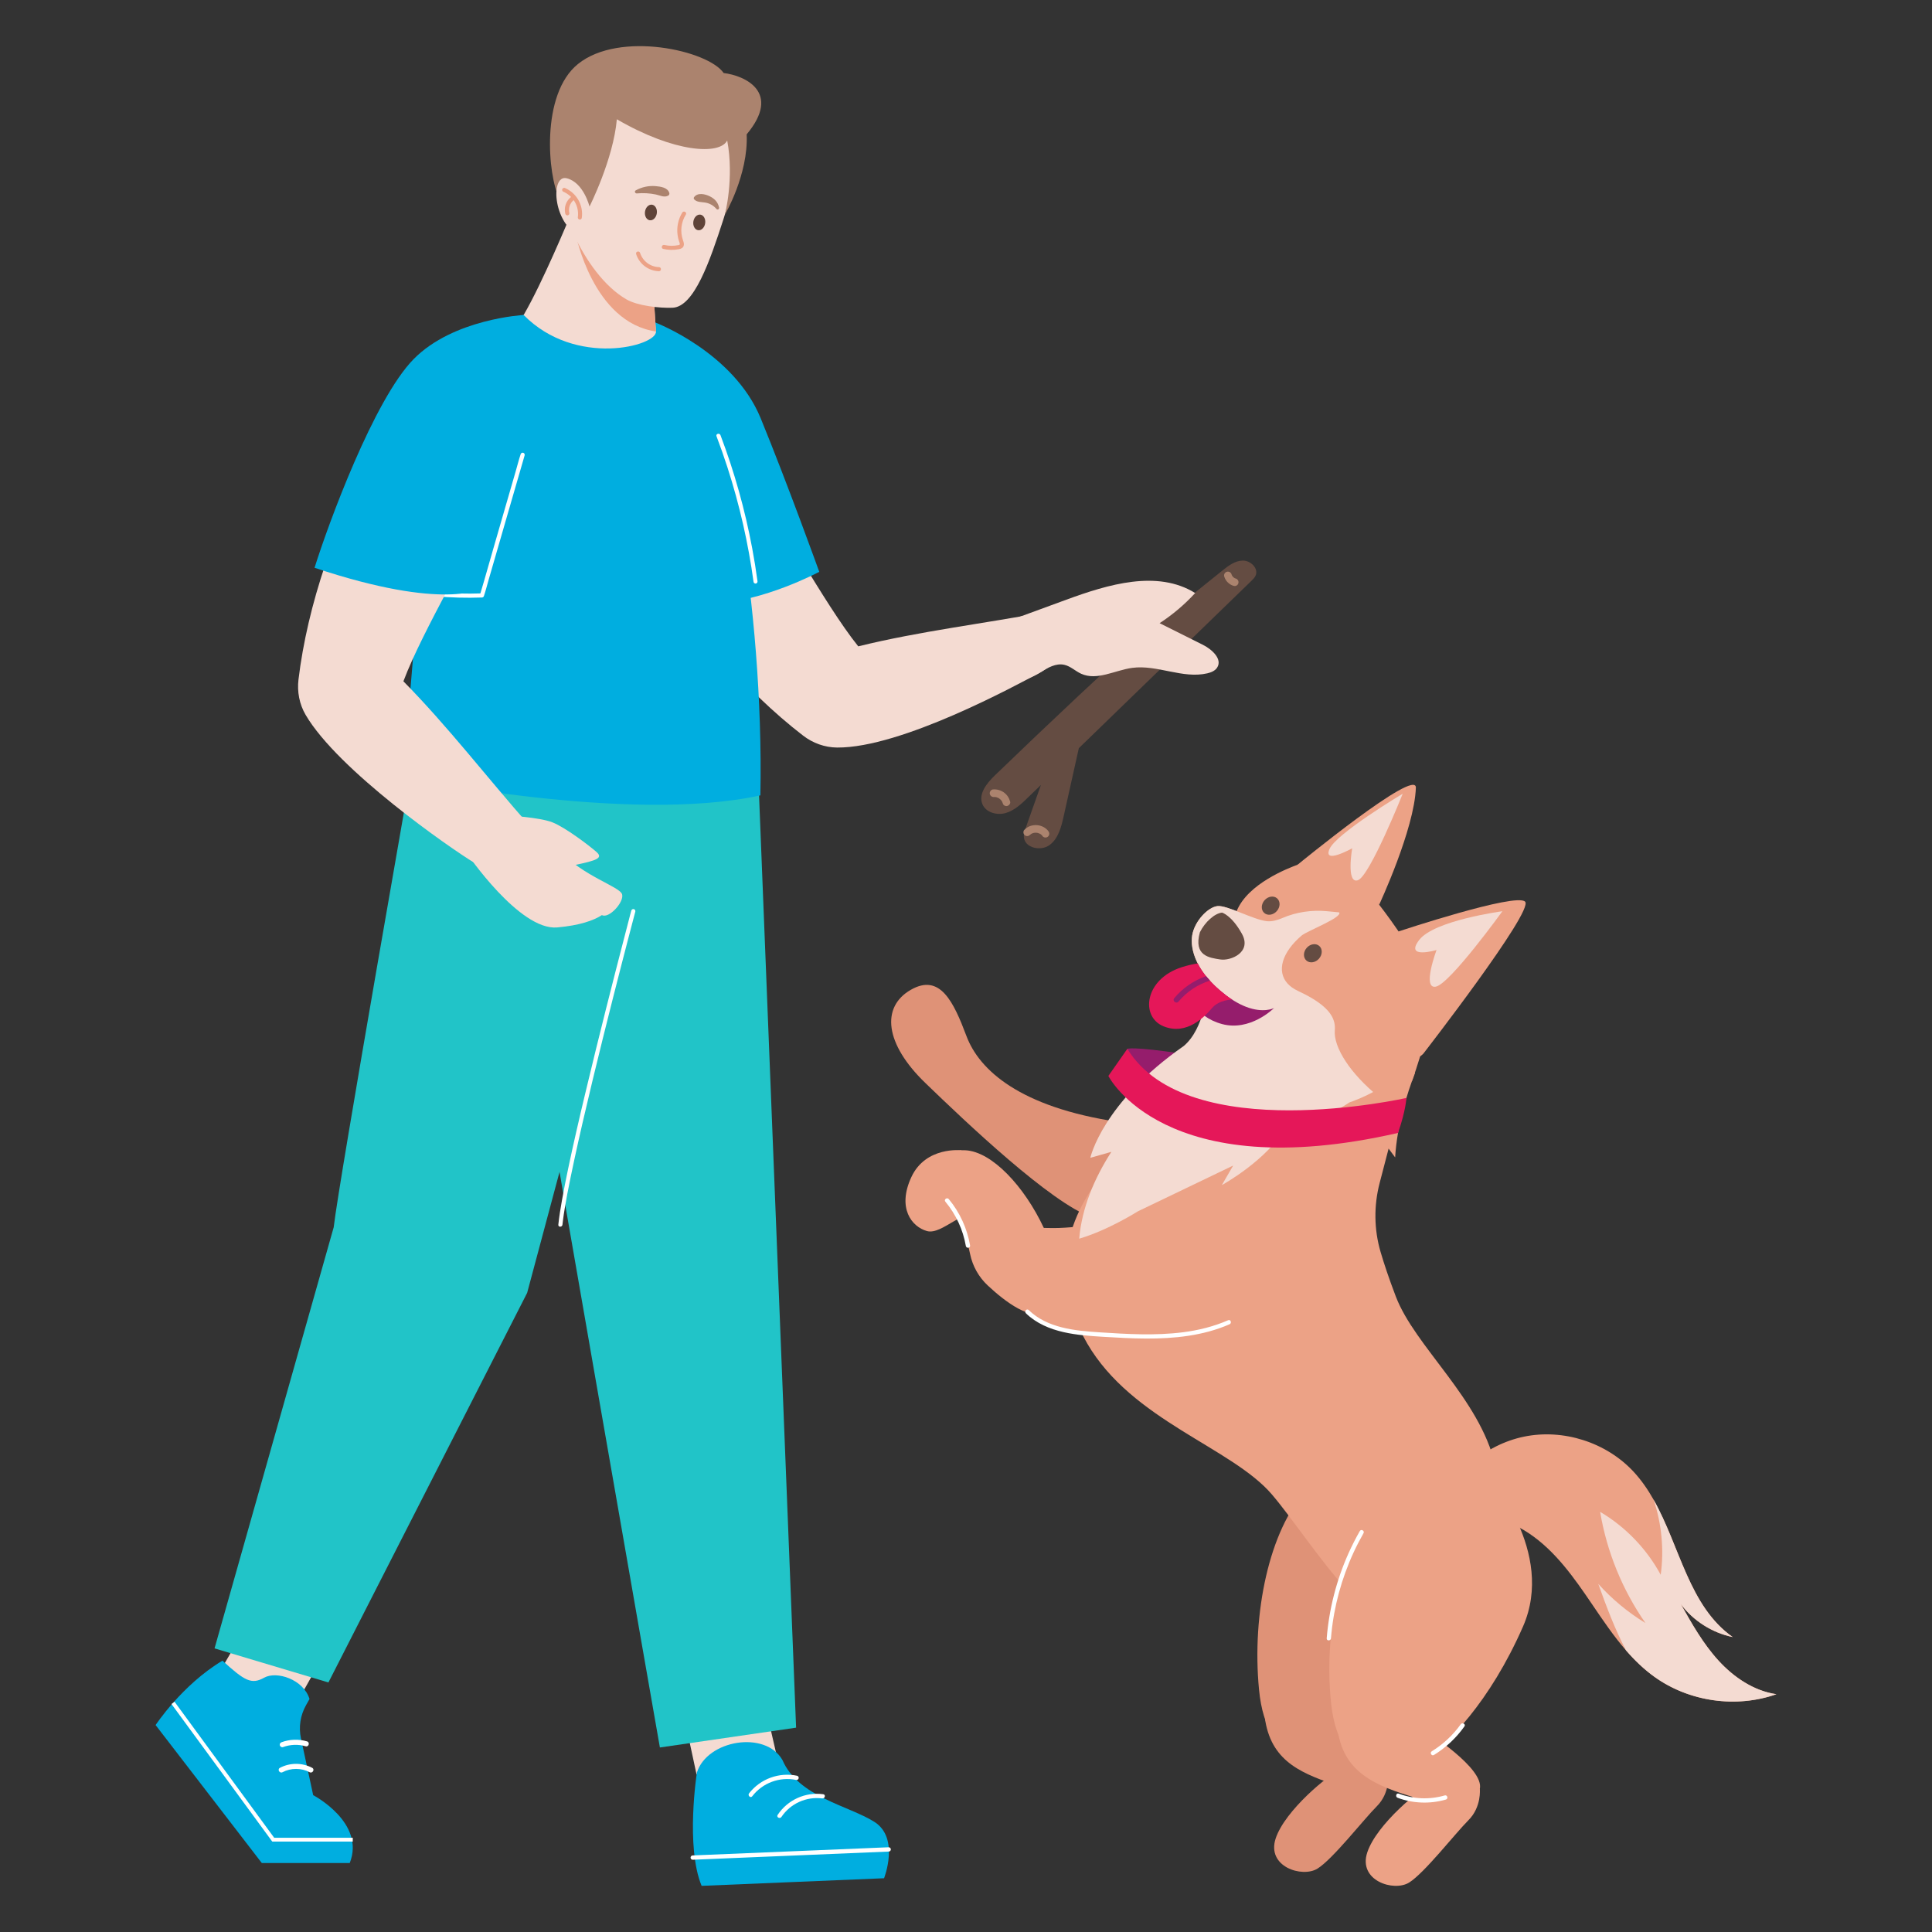 <?xml version="1.0" encoding="UTF-8"?>
<svg xmlns="http://www.w3.org/2000/svg" xmlns:xlink="http://www.w3.org/1999/xlink" version="1.1" id="Illustrationen" x="0px" y="0px" width="475px" height="475px" viewBox="0 0 475 475" xml:space="preserve">
<rect x="0" y="0" width="475" height="475" fill="#333333" stroke="none"/>
<g>
	<g>
		<g>
			<path fill="#F4DBD2" d="M257.268,150.423c-15.206,2.869-31.228,4.772-46.259,8.489c-8.593-10.74-19.577-31.881-26.876-40.604     c-13.192-15.765-24.743-16.613-35.416-30.845c-7.883,27.515,19.794,71.109,48.73,93.394c2.4,1.848,5.333,2.911,8.363,2.934     c15.797,0.117,43.977-15.292,49.973-18.475C264.174,160.511,270.687,149.287,257.268,150.423z"></path>
			<path fill="#644C42" d="M251.731,205.84c-0.071-0.802,0.201-1.589,0.47-2.347c1.241-3.504,2.482-7.007,3.723-10.51     c-1.077,1.044-2.153,2.088-3.23,3.132c-1.594,1.545-3.277,3.144-5.413,3.769c-2.136,0.625-4.85-0.089-5.729-2.132     c-1.091-2.534,1.059-5.198,3.041-7.11c13.44-12.969,27.061-25.752,40.857-38.345l2.906-2.228c4.05-3.256,8.1-6.511,12.15-9.767     c1.488-1.196,3.131-2.451,5.046-2.478c1.915-0.027,3.911,1.906,3.163,3.659c-0.223,0.523-0.642,0.933-1.05,1.33     c-14.141,13.712-28.283,27.423-42.424,41.135c-1.245,5.59-2.489,11.181-3.734,16.771c-0.58,2.606-1.301,5.437-3.446,7.033     C255.915,209.349,251.968,208.502,251.731,205.84z"></path>
			<path fill="#F4DBD2" d="M230.896,158.903c10.428-3.822,20.857-7.645,31.285-11.467c10.293-3.773,22.343-7.405,31.664-1.634     c-2.59,2.823-5.535,5.319-8.743,7.411c3.534,1.766,7.068,3.532,10.601,5.298c2.259,1.129,4.918,3.534,3.531,5.644     c-0.522,0.795-1.485,1.174-2.411,1.39c-6.052,1.412-12.31-2.18-18.468-1.342c-4.257,0.58-8.645,3.225-12.553,1.44     c-1.413-0.645-2.581-1.83-4.094-2.184c-2.074-0.485-4.131,0.71-5.926,1.855c-6.552,4.179-14.847,2.116-21.399,6.295     c-3.302-5.971-3.596-6.397-4.191-13.194L230.896,158.903z"></path>
			<g>
				<path fill="#AB836E" d="M253.309,205.192c-0.218,0.225,0.044-0.029,0.105-0.076c0.066-0.052,0.157-0.093,0.216-0.151      c-0.134,0.133-0.123,0.071-0.023,0.019c0.047-0.024,0.094-0.047,0.142-0.069c0.08-0.036,0.162-0.068,0.245-0.097      c0.143-0.046,0.109-0.035-0.028,0.006c0.043,0,0.112-0.028,0.155-0.036c0.087-0.018,0.174-0.033,0.262-0.043      c0.053-0.006,0.106-0.011,0.159-0.015c0.109-0.008,0.165,0.039-0.03-0.002c0.09,0.019,0.201,0.004,0.293,0.012      c0.098,0.008,0.195,0.021,0.291,0.038c0.044,0.008,0.087,0.019,0.131,0.026c0.097,0.016-0.242-0.072-0.038-0.008      c0.188,0.059,0.361,0.136,0.541,0.214c0.108,0.047-0.198-0.122-0.058-0.033c0.045,0.028,0.09,0.055,0.133,0.085      c0.08,0.054,0.157,0.112,0.23,0.175c0.032,0.027,0.063,0.065,0.098,0.088c-0.174-0.109-0.098-0.099-0.026-0.019      c0.072,0.079,0.137,0.163,0.198,0.251c0.284,0.402,0.948,0.475,1.319,0.156c0.403-0.347,0.459-0.89,0.156-1.319      c-0.638-0.904-1.739-1.45-2.832-1.525c-0.586-0.04-1.15,0.04-1.705,0.23c-0.565,0.193-1.028,0.545-1.438,0.969      c-0.157,0.163-0.209,0.496-0.176,0.708c0.035,0.223,0.175,0.477,0.365,0.607C252.459,205.696,252.943,205.571,253.309,205.192      L253.309,205.192z"></path>
			</g>
			<g>
				<path fill="#AB836E" d="M244.424,195.95c0.038-0.003,0.195-0.007,0.031-0.006c-0.17,0.001,0.005,0.001,0.031,0.002      c0.076,0.002,0.152,0.007,0.228,0.015c0.076,0.008,0.151,0.019,0.226,0.033c0.028,0.005,0.199,0.045,0.026,0.003      c-0.167-0.041-0.013-0.002,0.025,0.009c0.154,0.046,0.305,0.105,0.45,0.175c0.014,0.007,0.114,0.05,0.114,0.057      c0,0-0.21-0.125-0.086-0.048c0.072,0.046,0.144,0.09,0.214,0.139c0.126,0.089,0.237,0.192,0.355,0.291      c-0.228-0.192-0.019-0.014,0.037,0.05c0.05,0.058,0.098,0.117,0.143,0.178c0.025,0.034,0.05,0.068,0.074,0.103      c0.021,0.03,0.101,0.165,0.02,0.025c-0.081-0.141,0.038,0.074,0.061,0.119c0.037,0.076,0.071,0.154,0.101,0.233      c0.1,0.273-0.023-0.122,0.025,0.061c0.065,0.244,0.155,0.45,0.365,0.607c0.187,0.14,0.475,0.223,0.708,0.176      c0.456-0.092,0.918-0.565,0.783-1.073c-0.244-0.918-0.763-1.721-1.546-2.274c-0.786-0.556-1.716-0.81-2.674-0.732      c-0.491,0.04-0.878,0.601-0.783,1.073C243.457,195.695,243.899,195.993,244.424,195.95L244.424,195.95z"></path>
			</g>
			<g>
				<path fill="#AB836E" d="M301.03,141.856c0.081,0.273,0.214,0.51,0.361,0.752c0.113,0.186,0.245,0.355,0.399,0.508      c0.405,0.403,0.872,0.739,1.427,0.903c0.244,0.072,0.479,0.091,0.718-0.013c0.211-0.092,0.423-0.296,0.499-0.517      c0.079-0.23,0.096-0.494-0.013-0.719c-0.104-0.213-0.281-0.429-0.517-0.499c-0.171-0.05-0.333-0.119-0.489-0.204      c0.073,0.041,0.147,0.082,0.22,0.123c-0.194-0.109-0.371-0.241-0.532-0.395c0.058,0.057,0.116,0.114,0.174,0.17      c-0.159-0.156-0.296-0.329-0.411-0.52c0.041,0.068,0.082,0.137,0.123,0.206c-0.101-0.173-0.181-0.355-0.238-0.546      c-0.064-0.214-0.32-0.421-0.517-0.499c-0.214-0.084-0.508-0.09-0.719,0.013c-0.218,0.107-0.418,0.281-0.499,0.517      c-0.02,0.081-0.04,0.163-0.06,0.245C300.94,141.547,300.965,141.705,301.03,141.856L301.03,141.856z"></path>
			</g>
		</g>
		<path fill="#00AEE0" d="M161.132,79.3c0,0,19.241,7.305,25.891,23.538s14.4,37.752,14.4,37.752s-13.84,7.396-25.914,7.733    S161.57,117.72,161.57,117.72L161.132,79.3z"></path>
		<polygon fill="#F4DBD2" points="166.985,416.406 171.25,436.263 191.826,435.404 184.693,404.441   "></polygon>
		<polygon fill="#F4DBD2" points="64.571,392.898 54.35,410.447 70.138,423.671 85.719,395.979   "></polygon>
		<g>
			<path fill="#00AEE0" d="M171.338,435.795c0,0-2.836,18.19,1.162,27.859l44.855-1.872c0,0,3.901-9.867-2.374-13.855     c-6.275-3.988-18.698-6.096-22.617-15.223C188.156,425.389,173.878,427.781,171.338,435.795z"></path>
			<path fill="#FFFFFF" d="M184.165,440.909c2.793-3.572,7.372-5.248,11.811-4.325c0.283,0.075,0.452,0.364,0.377,0.647     c-0.071,0.271-0.342,0.44-0.617,0.384c-4.069-0.836-8.258,0.722-10.792,4.014C184.532,442.17,183.756,441.45,184.165,440.909z"></path>
			<path fill="#FFFFFF" d="M191.188,446.213c2.455-3.702,6.807-5.678,11.21-5.088c0.676,0.096,0.432,1.127-0.24,1.032     c-3.936-0.499-7.817,1.262-10.034,4.551C191.756,447.274,190.816,446.783,191.188,446.213z"></path>
			<path fill="#FFFFFF" d="M170.29,456.177l48.183-2.01c0.292-0.012,0.539,0.215,0.551,0.507c0.012,0.292-0.215,0.539-0.507,0.551     l-48.183,2.01c-0.292,0.012-0.539-0.215-0.551-0.507C169.771,456.436,169.998,456.189,170.29,456.177z"></path>
		</g>
		<path fill="#21C4C8" d="M186.245,186.127l9.483,238.634l-33.488,4.873c0,0-31.702-180.994-34.829-200.959    s-3.103-42.148-3.103-42.148L186.245,186.127z"></path>
		<path fill="#21C4C8" d="M160.362,187.1c0,0-7.335,43.28-13.523,66.384c-2.269,8.473-9.273,34.639-17.234,64.38l-48.861,95.782    l-27.997-8.376l29.298-103.543c1.21-10.95,20.385-119.82,20.385-119.82L160.362,187.1z"></path>
		<path fill="#FFFFFF" d="M156.2,224.118l-0.435,1.647c-0.401,1.526-0.8,3.05-1.198,4.574c-0.596,2.289-1.189,4.576-1.779,6.863    c-0.736,2.871-1.468,5.744-2.198,8.618c-0.819,3.227-1.629,6.459-2.43,9.695c-0.844,3.403-1.676,6.807-2.498,10.214    c-0.821,3.407-1.623,6.804-2.403,10.191c-0.726,3.153-1.438,6.309-2.116,9.475c-0.587,2.741-1.158,5.489-1.688,8.247    c-0.213,1.148-0.419,2.295-0.608,3.446c-0.084,0.506-0.165,1.013-0.243,1.522c-0.078,0.51-0.132,0.915-0.179,1.296    s-0.101,0.8-0.142,1.202c-0.064,0.641-1.08,0.648-1.013,0c0.203-1.975,0.527-3.936,0.871-5.887    c0.462-2.616,0.986-5.222,1.529-7.825c0.646-3.072,1.321-6.14,2.025-9.205c0.763-3.362,1.551-6.72,2.363-10.073    c0.819-3.436,1.652-6.869,2.498-10.299c0.817-3.31,1.642-6.619,2.474-9.928c0.752-2.988,1.51-5.973,2.275-8.952    c0.63-2.451,1.262-4.899,1.897-7.345c0.45-1.74,0.9-3.476,1.35-5.208c0.213-0.81,0.405-1.63,0.641-2.434l0.03-0.101    c0.087-0.266,0.374-0.41,0.639-0.322C156.11,223.61,156.255,223.865,156.2,224.118L156.2,224.118z"></path>
		<path fill="#00AEE0" d="M172.379,92.228c-3.408-4.595-7.168-8.918-11.247-12.928l-32.405-1.857c0,0-0.402,0.263-1.084,0.733    c-3.122,2.157-15.794,10.285-18.407,15.669c-3.18,6.559-10.056,97.186-10.056,97.186s55.326,11.659,87.765,4.517    C187.876,148.05,177.976,99.796,172.379,92.228z"></path>
		<path fill="#F4DBD2" d="M128.74,77.443c4.655-7.953,11.274-23.967,11.274-23.967l4.456,6.498l16.203,7.308    c0,0-0.074,5.502,0.604,14.208C161.567,85.038,141.52,90.432,128.74,77.443z"></path>
		<path fill="#ECA286" d="M161.294,81.497c-15.588-2.224-19.774-24.01-19.774-24.01l2.95,2.495l16.203,7.308    C160.673,67.289,160.615,72.792,161.294,81.497z"></path>
		<path fill="#F4DBD2" d="M180.501,41.048c-0.206,3.771-1.185,8.368-2.663,12.932c-3.301,10.187-7.176,21.482-12.49,21.681    c-3.136,0.122-8.577-0.452-11.362-2.073c-10.775-6.282-18.171-25.27-17.641-34.957c0.764-12.183,11.26-21.441,23.443-20.676    c12.047,0.755,21.26,11.036,20.696,23.093H180.501z"></path>
		<path fill="#AB836E" d="M144.936,50.776c0,0,5.86-11.605,6.721-21.455c14.15,8.236,25.317,8.847,27.133,5.215    c1.759,9.344-0.567,18.228-0.567,18.228s5.786-9.816,5.357-19.737c8.679-10.393-0.506-14.464-5.664-15.072    c-3.777-5.56-25.587-10.464-35.808-2.224c-9.29,7.487-7.389,27.659-4.608,32.976C142.546,51.63,144.936,50.776,144.936,50.776z"></path>
		<path fill="#F4DBD2" d="M144.936,50.776c0,0-1.452-5.955-5.637-6.954c-4.186-0.999-3.409,12.223,4.321,14.697    C151.349,60.994,144.936,50.776,144.936,50.776z"></path>
		<path fill="#ECA286" d="M138.954,46.246c2.865,1.256,4.536,4.274,4.081,7.369c-0.074,0.269-0.352,0.428-0.621,0.354    c-0.259-0.086-0.407-0.357-0.338-0.621c0.331-2.653-1.15-5.201-3.619-6.228c-0.24-0.142-0.321-0.45-0.182-0.692    c0.146-0.237,0.452-0.317,0.695-0.182L138.954,46.246z"></path>
		<path fill="#ECA286" d="M138.995,52.592c-0.392-1.5,0.117-3.091,1.306-4.084c0.201-0.19,0.515-0.19,0.716,0    c0.197,0.198,0.197,0.518,0,0.716c-0.12,0.099-0.232,0.206-0.338,0.321c-0.054,0.057-0.105,0.115-0.155,0.176    c-0.051,0.061,0.034-0.047,0,0.024l-0.078,0.105c-0.088,0.131-0.168,0.268-0.24,0.408c0,0.034-0.03,0.064-0.044,0.095    c-0.009,0.016-0.017,0.033-0.024,0.051c-0.031,0.073-0.058,0.147-0.081,0.223c-0.093,0.264-0.145,0.541-0.155,0.82    c-0.012,0.156-0.012,0.313,0,0.469c0,0.017,0.017,0.128,0,0.051c0,0.034,0,0.068,0.017,0.101c0,0.088,0.037,0.172,0.061,0.257    c0.067,0.272-0.1,0.546-0.371,0.612c-0.26,0.064-0.525-0.086-0.604-0.342L138.995,52.592z"></path>
		
			<ellipse transform="matrix(0.146 -0.989 0.989 0.146 85.034 202.917)" fill="#5F4338" cx="160.058" cy="52.202" rx="1.934" ry="1.468"></ellipse>
		
			<ellipse transform="matrix(0.146 -0.989 0.989 0.146 92.774 216.764)" fill="#5F4338" cx="171.949" cy="54.642" rx="1.934" ry="1.468"></ellipse>
		<path fill="#ECA286" d="M168.605,52.781c-1.16,1.876-1.416,4.173-0.699,6.258c0.155,0.449,0.338,0.928,0.182,1.404    c-0.169,0.527-0.675,0.726-1.175,0.827c-1.271,0.244-2.58,0.221-3.841-0.068c-0.635-0.145-0.368-1.121,0.27-0.979    c1.135,0.27,2.316,0.283,3.457,0.037c0.23-0.054,0.361-0.064,0.338-0.338c-0.043-0.216-0.109-0.426-0.196-0.628    c-0.158-0.462-0.271-0.938-0.338-1.421c-0.288-1.95,0.117-3.939,1.144-5.62c0.338-0.554,1.219-0.044,0.878,0.513L168.605,52.781z"></path>
		<path fill="#AB836E" d="M156.575,47.556c1.56-0.145,3.134-0.057,4.668,0.26c1.013,0.209,2.052,0.82,3.038,0.28    c0.218-0.118,0.334-0.364,0.287-0.608c-0.365-1.401-2.181-1.624-3.436-1.732c-1.672-0.13-3.345,0.233-4.814,1.043    c-0.435,0.219-0.165,0.803,0.27,0.756L156.575,47.556z"></path>
		<path fill="#AB836E" d="M176.804,51.107c-0.25-1.35-1.06-2.221-2.258-2.822c-1.198-0.601-3.038-1.013-3.909,0.199    c-0.104,0.159-0.095,0.367,0.024,0.516c0.675,0.743,1.742,0.648,2.667,0.793c1.115,0.173,2.128,0.746,2.849,1.614    c0.139,0.143,0.368,0.145,0.511,0.006c0.085-0.083,0.124-0.203,0.104-0.32L176.804,51.107z"></path>
		<path fill="#ECA286" d="M162.006,66.685c-2.577-0.076-4.826-1.77-5.61-4.226c-0.192-0.624,0.786-0.895,0.976-0.27    c0.656,2.022,2.51,3.415,4.635,3.484C162.657,65.672,162.661,66.685,162.006,66.685L162.006,66.685z"></path>
		<path fill="#FFFFFF" d="M185.274,143.105c-1.303-9.558-3.449-18.982-6.414-28.162c-0.833-2.586-1.733-5.149-2.7-7.69    c-0.23-0.608,0.749-0.874,0.976-0.267c3.416,9.021,6.026,18.326,7.798,27.808c0.5,2.671,0.932,5.353,1.296,8.044    c0.066,0.263-0.081,0.533-0.338,0.621c-0.269,0.073-0.547-0.085-0.621-0.354L185.274,143.105z"></path>
		<path fill="#FFFFFF" d="M128.993,111.928L128,115.361l-2.39,8.25l-2.9,10.029l-2.498,8.631c-0.405,1.397-0.76,2.822-1.215,4.199    l-0.02,0.061c-0.062,0.217-0.26,0.368-0.486,0.371c-3.828,0.137-7.662,0.032-11.477-0.314c-0.641-0.061-0.648-1.073,0-1.013    c3.815,0.346,7.648,0.45,11.477,0.314l-0.489,0.371l1.013-3.433l2.363-8.25l2.9-10.029l2.501-8.635    c0.402-1.394,0.756-2.819,1.215-4.199c0.005-0.019,0.01-0.039,0.017-0.057c0.083-0.267,0.366-0.417,0.633-0.334    c0.256,0.079,0.406,0.344,0.342,0.604H128.993z"></path>
		<g>
			<g>
				<path fill="#00AEE0" d="M85.987,458.044H64.368l-26.111-33.919c0,0,6.489-9.882,16.44-15.84      c5.459,4.992,7.144,5.929,10.232,4.197c3.088-1.732,9.7,0.409,11.167,5.235l-0.874,1.556c-1.386,2.469-1.823,5.359-1.227,8.127      l3.002,13.955C76.997,441.354,89.918,448.091,85.987,458.044z"></path>
			</g>
			<g>
				<polygon fill="#FFFFFF" points="66.938,452.771 86.732,452.771 86.732,451.834 67.414,451.834 42.918,418.396 42.161,418.95           "></polygon>
			</g>
			<g>
				<g>
					<path fill="#FFFFFF" d="M75.147,429.339c-1.841-0.538-3.782-0.458-5.58,0.205c-0.317,0.117-0.685-0.131-0.769-0.437       c-0.096-0.349,0.119-0.652,0.437-0.769c1.993-0.735,4.208-0.8,6.245-0.205C76.25,428.358,75.922,429.565,75.147,429.339       L75.147,429.339z"></path>
				</g>
			</g>
			<g>
				<g>
					<path fill="#FFFFFF" d="M76.125,435.717c-2.058-1.087-4.609-1.087-6.668-0.001c-0.711,0.375-1.344-0.703-0.631-1.079       c2.466-1.301,5.464-1.301,7.93,0.001C77.467,435.014,76.836,436.093,76.125,435.717L76.125,435.717z"></path>
				</g>
			</g>
		</g>
		<path fill="#F4DBD2" d="M130.125,202.923c-10.239-11.602-20.067-24.399-30.945-35.417c4.837-12.876,17.391-33.124,21.157-43.857    c6.805-19.397,1.628-29.759,8.403-46.207c-27.677,7.292-50.995,53.365-55.354,89.627c-0.362,3.008,0.225,6.072,1.754,8.687    c7.976,13.637,35.582,32.789,41.383,36.315C124.942,216.827,137.96,213.876,130.125,202.923z"></path>
		<path fill="#00AEE0" d="M128.74,77.443c0,0-17.286,0.925-27.038,10.842s-21.003,40.534-24.365,51.309    c32.281,10.761,41.027,5.043,41.027,5.043S130.377,93.993,128.74,77.443z"></path>
		<g>
			<path fill="#F4DBD2" d="M124.562,200.482c0,0,8.036,0.433,11.249,1.695c3.21,1.26,9.115,5.768,10.845,7.292     c1.733,1.526-0.09,2.095-5.196,3.181s-14.12-3.457-14.12-3.457L124.562,200.482z"></path>
			<path fill="#F4DBD2" d="M126.51,201.492c0,0,6.518,2.785,10.865,7.482c6.083,6.572,15.076,8.999,15.58,10.925     c0.504,1.926-3.261,6.04-4.971,5.086c-2.017,1.328-5.496,2.544-10.994,3.033c-9.284,0.827-22.262-18.289-22.262-18.289     s8.936-7.57,11.784-8.241L126.51,201.492z"></path>
		</g>
	</g>
	<g>
		<g>
			<g>
				<g>
					<path fill="#DF9277" d="M344.451,359.548c0,0,14.99,18.491,7.687,36.929c-7.303,18.439-16.942,29.437-22.2,32.672       c-5.258,3.235-18.454,6.184-20.388-13.668c-1.836-18.838,2.57-39.384,11.625-49.089       C330.23,356.689,337.056,354.32,344.451,359.548z"></path>
				</g>
			</g>
			<g>
				<g>
					<path fill="#DF9277" d="M329.38,421.759c0.607,0.697,12.947,9.531,11.935,14.645c-1.011,5.114-3.034,5.812-11.935,2.79       s-16.499-5.749-18.285-16.033C309.31,412.877,329.38,421.759,329.38,421.759z"></path>
				</g>
			</g>
			<g>
				<g>
					<path fill="#DF9277" d="M341.306,436.404c0,0,0.465,4.417-2.79,7.671c-3.255,3.255-10.845,13.018-14.605,15.343       c-3.76,2.325-12.594-0.465-10.269-7.439s13.263-15.857,15.581-16.646C331.543,434.544,341.306,436.404,341.306,436.404z"></path>
				</g>
			</g>
		</g>
		<g>
			<g>
				<path fill="#DF9277" d="M312.527,304.05c0,0-13.736-24.621-37.725-28.233s-34.015-12.679-37.174-21.054      s-6.47-15.599-13.745-11.382s-6.394,13.218,3.645,22.905c10.039,9.687,30.712,29.385,40.986,33.048      c10.274,3.663,25.972,10.561,25.972,10.561L312.527,304.05z"></path>
			</g>
		</g>
		<g>
			<g>
				<path fill="#ECA286" d="M288.585,284.922c0,0-17.277-2.016-11.895-2.174c-5.726,5.34-10.453,11.671-12.898,18.762      c-2.969,8.613-2.568,18.345,3.502,28.781c11.062,19.021,35.515,25.531,45.44,37.162s26.795,40.85,39.072,32.444      c12.279-8.408,19.54-23.57,15.767-39.805c-3.773-16.235-19.715-29.048-24.398-41.337c-1.698-4.455-2.897-8.06-3.743-10.943      c-1.623-5.53-1.684-11.4-0.23-16.976l4.314-16.55c0,0-22.429-2.741-27.217-5.994c-4.996-3.392-9.374-5.881-12.027-6.352      C281.432,270.557,288.585,284.922,288.585,284.922z"></path>
			</g>
		</g>
		<g>
			<g>
				<path fill="#ECA286" d="M365.929,362.98c0,0,16.6,18.491,8.513,36.929s-18.762,29.437-24.585,32.672      c-5.823,3.235-20.436,6.184-22.578-13.668c-2.033-18.838,2.846-39.384,12.874-49.089      C350.18,360.121,357.74,357.752,365.929,362.98z"></path>
			</g>
		</g>
		<g>
			<g>
				<path fill="#ECA286" d="M353.665,374.918l-0.299-3.129c3.298-9.288,11.679-16.588,21.328-18.577      c9.654-1.989,20.236,1.397,26.937,8.622c1.937,2.089,3.541,4.433,4.948,6.926c6.476,11.496,8.677,26.175,19.426,33.725      c-5.052-1.043-9.686-3.986-12.779-8.118c2.743,4.874,5.522,9.793,9.295,13.916c3.775,4.126,8.691,7.447,14.222,8.254      c-9.884,3.494-21.432,1.855-29.953-4.253c-2.615-1.874-4.912-4.098-7.018-6.524c-3.038-3.499-5.676-7.405-8.284-11.25      c-4.41-6.505-9.03-13.137-15.561-17.515C369.398,372.616,360.446,370.944,353.665,374.918z"></path>
			</g>
		</g>
		<g>
			<g>
				<path fill="#ECA286" d="M295.916,294.678c0,0-24.226,7.68-38.253,7.233s-14.008,5.881-11.703,12.109      s11.333,16.905,35.161,14.311c23.828-2.594,30.391-1.599,33.112-13.656S313.001,293.173,295.916,294.678z"></path>
			</g>
		</g>
		<g>
			<g>
				<path fill="#ECA286" d="M242.838,316.036c-2.195-2.055-3.703-4.727-4.318-7.67c-0.862-4.125-2.677-10.465-6.122-13.964      c-5.395-5.479-1.572-11.936,4.969-11.596c6.541,0.34,14.492,8.887,19.267,19.097c4.775,10.21,6.638,16.101,0.897,20.421      C253.755,325.166,247.012,319.944,242.838,316.036z"></path>
			</g>
		</g>
		<g>
			<g>
				<path fill="#ECA286" d="M236.399,282.811c0,0-8.787-1.041-12.331,6.581c-3.543,7.622,0.075,12.219,3.823,13.271      s9.097-5.934,13.543-4.029C245.881,300.539,236.399,282.811,236.399,282.811z"></path>
			</g>
		</g>
		<g>
			<g>
				<path fill="#ECA286" d="M350.11,425.191c0.697,0.697,14.878,9.531,13.716,14.645s-3.487,5.812-13.716,2.79      c-10.229-3.022-18.96-5.749-21.012-16.033C327.047,416.309,350.11,425.191,350.11,425.191z"></path>
			</g>
		</g>
		<g>
			<g>
				<path fill="#ECA286" d="M363.826,439.836c0,0,0.465,4.417-2.79,7.671c-3.255,3.255-10.845,13.018-14.605,15.343      c-3.76,2.325-12.594-0.465-10.269-7.439c2.325-6.974,13.263-15.857,15.581-16.646      C354.062,437.976,363.826,439.836,363.826,439.836z"></path>
			</g>
		</g>
		<g>
			<g>
				<path fill="#F4DBD2" d="M399.771,405.761c-2.74-5.215-4.831-10.786-6.818-16.345c3.374,3.748,7.292,7.001,11.597,9.624      c-5.671-8.139-9.506-17.551-11.142-27.338c6.239,3.689,11.444,9.095,14.891,15.469c0.857-6.16,0.23-12.506-1.721-18.411      c6.476,11.496,8.677,26.175,19.426,33.725c-5.052-1.043-9.686-3.986-12.779-8.118c2.743,4.874,5.522,9.793,9.295,13.916      c3.775,4.126,8.691,7.447,14.222,8.254c-9.884,3.494-21.432,1.855-29.953-4.253      C404.175,410.411,401.878,408.187,399.771,405.761z"></path>
			</g>
		</g>
		<g>
			<g>
				<g>
					<path fill="#FFFFFF" d="M326.182,402.798c0.585-7.227,2.405-14.319,5.373-20.934c0.833-1.857,1.759-3.67,2.768-5.438       c0.335-0.588,1.244-0.058,0.908,0.531c-3.512,6.151-5.958,12.883-7.219,19.853c-0.359,1.982-0.616,3.98-0.779,5.988       C327.179,403.467,326.127,403.473,326.182,402.798L326.182,402.798z"></path>
				</g>
			</g>
		</g>
		<g>
			<g>
				<g>
					<path fill="#FFFFFF" d="M302.299,325.582c-6.453,2.824-13.562,3.546-20.541,3.514c-3.514-0.016-7.023-0.215-10.529-0.43       c-3.248-0.199-6.516-0.421-9.699-1.14c-3.421-0.772-6.745-2.162-9.29-4.635c-0.483-0.47,0.193-1.275,0.679-0.803       c4.571,4.44,11.334,5.083,17.38,5.474c6.839,0.443,13.76,0.857,20.583-0.016c3.808-0.487,7.554-1.417,11.077-2.959       C302.576,324.316,302.916,325.311,302.299,325.582L302.299,325.582z"></path>
				</g>
			</g>
		</g>
		<g>
			<g>
				<g>
					<path fill="#FFFFFF" d="M233.269,294.812c2.708,3.264,4.513,7.215,5.234,11.392c0.116,0.669-0.929,0.795-1.043,0.13       c-0.692-4.005-2.442-7.77-5.036-10.896C231.991,294.917,232.837,294.292,233.269,294.812L233.269,294.812z"></path>
				</g>
			</g>
		</g>
		<g>
			<g>
				<g>
					<path fill="#FFFFFF" d="M352.021,430.569c2.786-1.716,5.219-3.98,7.117-6.647c0.389-0.547,1.301-0.022,0.908,0.531       c-2.006,2.818-4.549,5.209-7.494,7.024C351.974,431.833,351.446,430.924,352.021,430.569L352.021,430.569z"></path>
				</g>
			</g>
		</g>
		<g>
			<g>
				<g>
					<path fill="#FFFFFF" d="M355.484,442.437c-3.88,1.123-8.082,0.977-11.869-0.435c-0.628-0.234-0.356-1.251,0.279-1.014       c3.623,1.35,7.594,1.51,11.31,0.435C355.855,441.235,356.134,442.249,355.484,442.437L355.484,442.437z"></path>
				</g>
			</g>
		</g>
		<g>
			<path fill="#951D6C" d="M277.166,257.865c0,0,1.195-0.643,13.241,1.159c12.047,1.802,10.079,4.034,10.079,4.034l-6.418,7.276     c0,0-9.71,1.004-10.883,0.987c-1.173-0.017-7.042-8.419-7.042-8.419L277.166,257.865z"></path>
		</g>
		<g>
			<g>
				<path fill="#ECA286" d="M307.359,265.635c19.573,16.683,33.416,15.925,33.416,15.925s0,0,2.235,2.998      c0.473-8.044,2.992-15.864,4.847-20.674l-0.794-4.215l-0.705-3.721l-15.44,5.118l-4.216,0.817L307.359,265.635z"></path>
			</g>
		</g>
		<g>
			<g>
				<path fill="#ECA286" d="M304.042,224.011c-1.171,2.894,2.205-0.162,0.754,1.987c-3.469,5.123-8.046,17.497-8.046,17.497      s20.066,15.258,36.609,20.751c5.658,1.879,9.91,2.919,13.8,1.513c0,0,6.124-16.543,4.404-22.826      c-0.969-3.55-5.25-10.551-9.567-16.585c-0.987-1.37-1.97-2.692-2.914-3.915c-2.266-2.909-4.317-5.228-5.63-6.255      c-4.283-3.333-10.564-5.018-14.413-3.586C316.809,213.424,306.8,217.198,304.042,224.011z"></path>
			</g>
		</g>
		<g>
			<g>
				<path fill="#ECA286" d="M293.116,229.95c-0.574,3.455,0.993,9.186,8.245,14.703c0.034,0.031,0.069,0.055,0.106,0.083      c7.345,5.544,11.78,3.088,11.78,3.088s0.037-0.056,0.11-0.16c0.389-0.597,1.796-2.798,3.219-5.827      c1.549-3.297,3.125-7.571,3.444-11.827c0.166-2.273-0.021-4.541-0.761-6.649c0,0-4.495,3.519-7.835,3.123      c-3.341-0.39-9.731-3.952-12.077-3.712C296.999,223.013,293.691,226.472,293.116,229.95z"></path>
			</g>
		</g>
		<g>
			<g>
				<path fill="#F4DBD2" d="M293.116,229.95c-0.574,3.454,0.993,9.185,8.245,14.704l-4.611-1.159c0,0-0.592,9.332-5.707,13.669      c7.206,11.011,14.695,13.416,26.894,18.292c-0.034-0.182-0.072-0.364-0.112-0.553c3.612,2.393,3.098-0.735,3.098-0.735      l-1.027-0.806c0,0,8.642,0.003,17.707-4.88c-1.637-1.432-3.048-2.853-4.242-4.234c-0.328-0.38-0.638-0.753-0.935-1.12      c-0.562-0.7-1.064-1.392-1.507-2.063c-2.047-3.072-2.921-5.792-2.743-7.752c0.059-0.672,0.018-1.326-0.14-1.963      c-0.647-2.655-3.293-5.094-8.945-7.74c-1.055-0.491-1.887-1.092-2.512-1.774c-2.779-3.037-1.393-7.708,3.444-11.826      c1.309-1.116,10.161-4.473,9.219-5.696l-2.931-0.28c-3.755-0.359-7.556,0.18-11.021,1.672c-1.257,0.541-2.637,0.922-3.862,0.775      c-3.342-0.39-9.731-3.949-12.078-3.71C296.999,223.011,293.691,226.471,293.116,229.95z"></path>
			</g>
		</g>
		<g>
			<g>
				<path fill="#951D6C" d="M292.311,244.265c0,0,1.121,5.604,8.123,7.504c6.862,1.86,12.576-3.71,12.804-3.938      c-0.159,0.082-2.631,1.321-6.834-0.276c-0.934-0.354-1.952-0.848-3.049-1.527c-0.606-0.371-1.234-0.801-1.885-1.292      c-0.04-0.028-0.074-0.053-0.109-0.082c-2.072-1.578-3.68-3.175-4.909-4.728L292.311,244.265z"></path>
			</g>
		</g>
		<g>
			<g>
				<path fill="#644C42" d="M305.321,229.553c2.538,4.547-2.702,6.753-5.329,6.337c-2.623-0.415-6.605-0.853-4.992-6.675      c1.258-2.55,3.638-4.657,5.449-4.843C300.449,224.372,302.783,225.005,305.321,229.553z"></path>
			</g>
		</g>
		<g>
			<g>
				<g>
					<path fill="#E51759" d="M294.477,236.873c1.256,2.461,3.421,5.145,6.885,7.78c0.034,0.031,0.069,0.055,0.106,0.083       c0.493,0.372,0.972,0.706,1.438,1.009l0,0c0,0-3.175,0.054-4.901,2.076c-1.726,2.022-6.172,6.851-11.935,4.507       s-4.696-11.606,4.472-14.534C291.995,237.329,293.303,237.037,294.477,236.873z"></path>
				</g>
			</g>
			<g>
				<g>
					<path fill="#951D6C" d="M297.462,241.103c-2.99,0.931-5.687,2.712-7.704,5.141c-0.554,0.667-1.617-0.16-1.063-0.828       c2.07-2.494,4.794-4.361,7.826-5.417C296.812,240.366,297.127,240.734,297.462,241.103z"></path>
				</g>
			</g>
		</g>
		<g>
			<g>
				<path fill="#ECA286" d="M339.081,222.434c0,0,8.66-18.538,9.022-28.764c0.18-5.09-29.064,18.922-29.064,18.922      S332.504,216.905,339.081,222.434z"></path>
			</g>
		</g>
		<g>
			<g>
				<path fill="#ECA286" d="M343.846,229.001c0,0,28.942-9.62,31.12-7.316c2.178,2.304-25.053,37.398-25.053,37.398      C343.2,265.802,336.946,241.241,343.846,229.001z"></path>
			</g>
		</g>
		<g>
			<g>
				<path fill="#F4DBD2" d="M369.381,224.032c0,0-12.872,17.836-16.355,18.541c-3.483,0.705,0.163-9.005,0.163-9.005      s-7.954,2.368-4.272-2.466C352.599,226.27,369.381,224.032,369.381,224.032z"></path>
			</g>
		</g>
		<g>
			<g>
				<path fill="#F4DBD2" d="M344.873,195.138c0,0-8.119,20.325-11.037,21.276c-2.918,0.951-1.391-7.851-1.391-7.851      s-7.234,4.041-5.585,0.195C328.511,204.911,344.873,195.138,344.873,195.138z"></path>
			</g>
		</g>
		<g>
			<g>
				
					<ellipse transform="matrix(0.661 -0.75 0.75 0.661 -66.564 321.549)" fill="#644C42" cx="322.927" cy="234.514" rx="2.392" ry="2.013"></ellipse>
			</g>
		</g>
		<g>
			<g>
				
					<ellipse transform="matrix(0.661 -0.75 0.75 0.661 -61.295 309.807)" fill="#644C42" cx="312.554" cy="222.806" rx="2.392" ry="2.013"></ellipse>
			</g>
		</g>
		<g>
			<g>
				<path fill="#F4DBD2" d="M268.063,284.659c0,0,0,0,5.18-1.471c-4.243,6.581-7.275,13.877-7.908,21.35      c7.113-2.077,14.426-6.724,14.426-6.724l23.423-11.25l-2.779,4.802c0,0,11.335-6.208,15.811-14.417      c7.446-0.289,15.516-5.891,15.516-5.891l-13.41-5.292l-10.221-6.299c-5.675-2.065-14.372-2.496-17.059-2.303      C271.01,271.114,268.063,284.659,268.063,284.659z"></path>
			</g>
		</g>
		<g>
			<path fill="#E51759" d="M345.776,269.941c0,0-53.76,12.146-68.611-12.076c-4.663,6.668-4.663,6.668-4.663,6.668     s13.652,27.167,71.216,14.009C345.64,273.049,345.776,269.941,345.776,269.941z"></path>
		</g>
	</g>
</g>
</svg>
